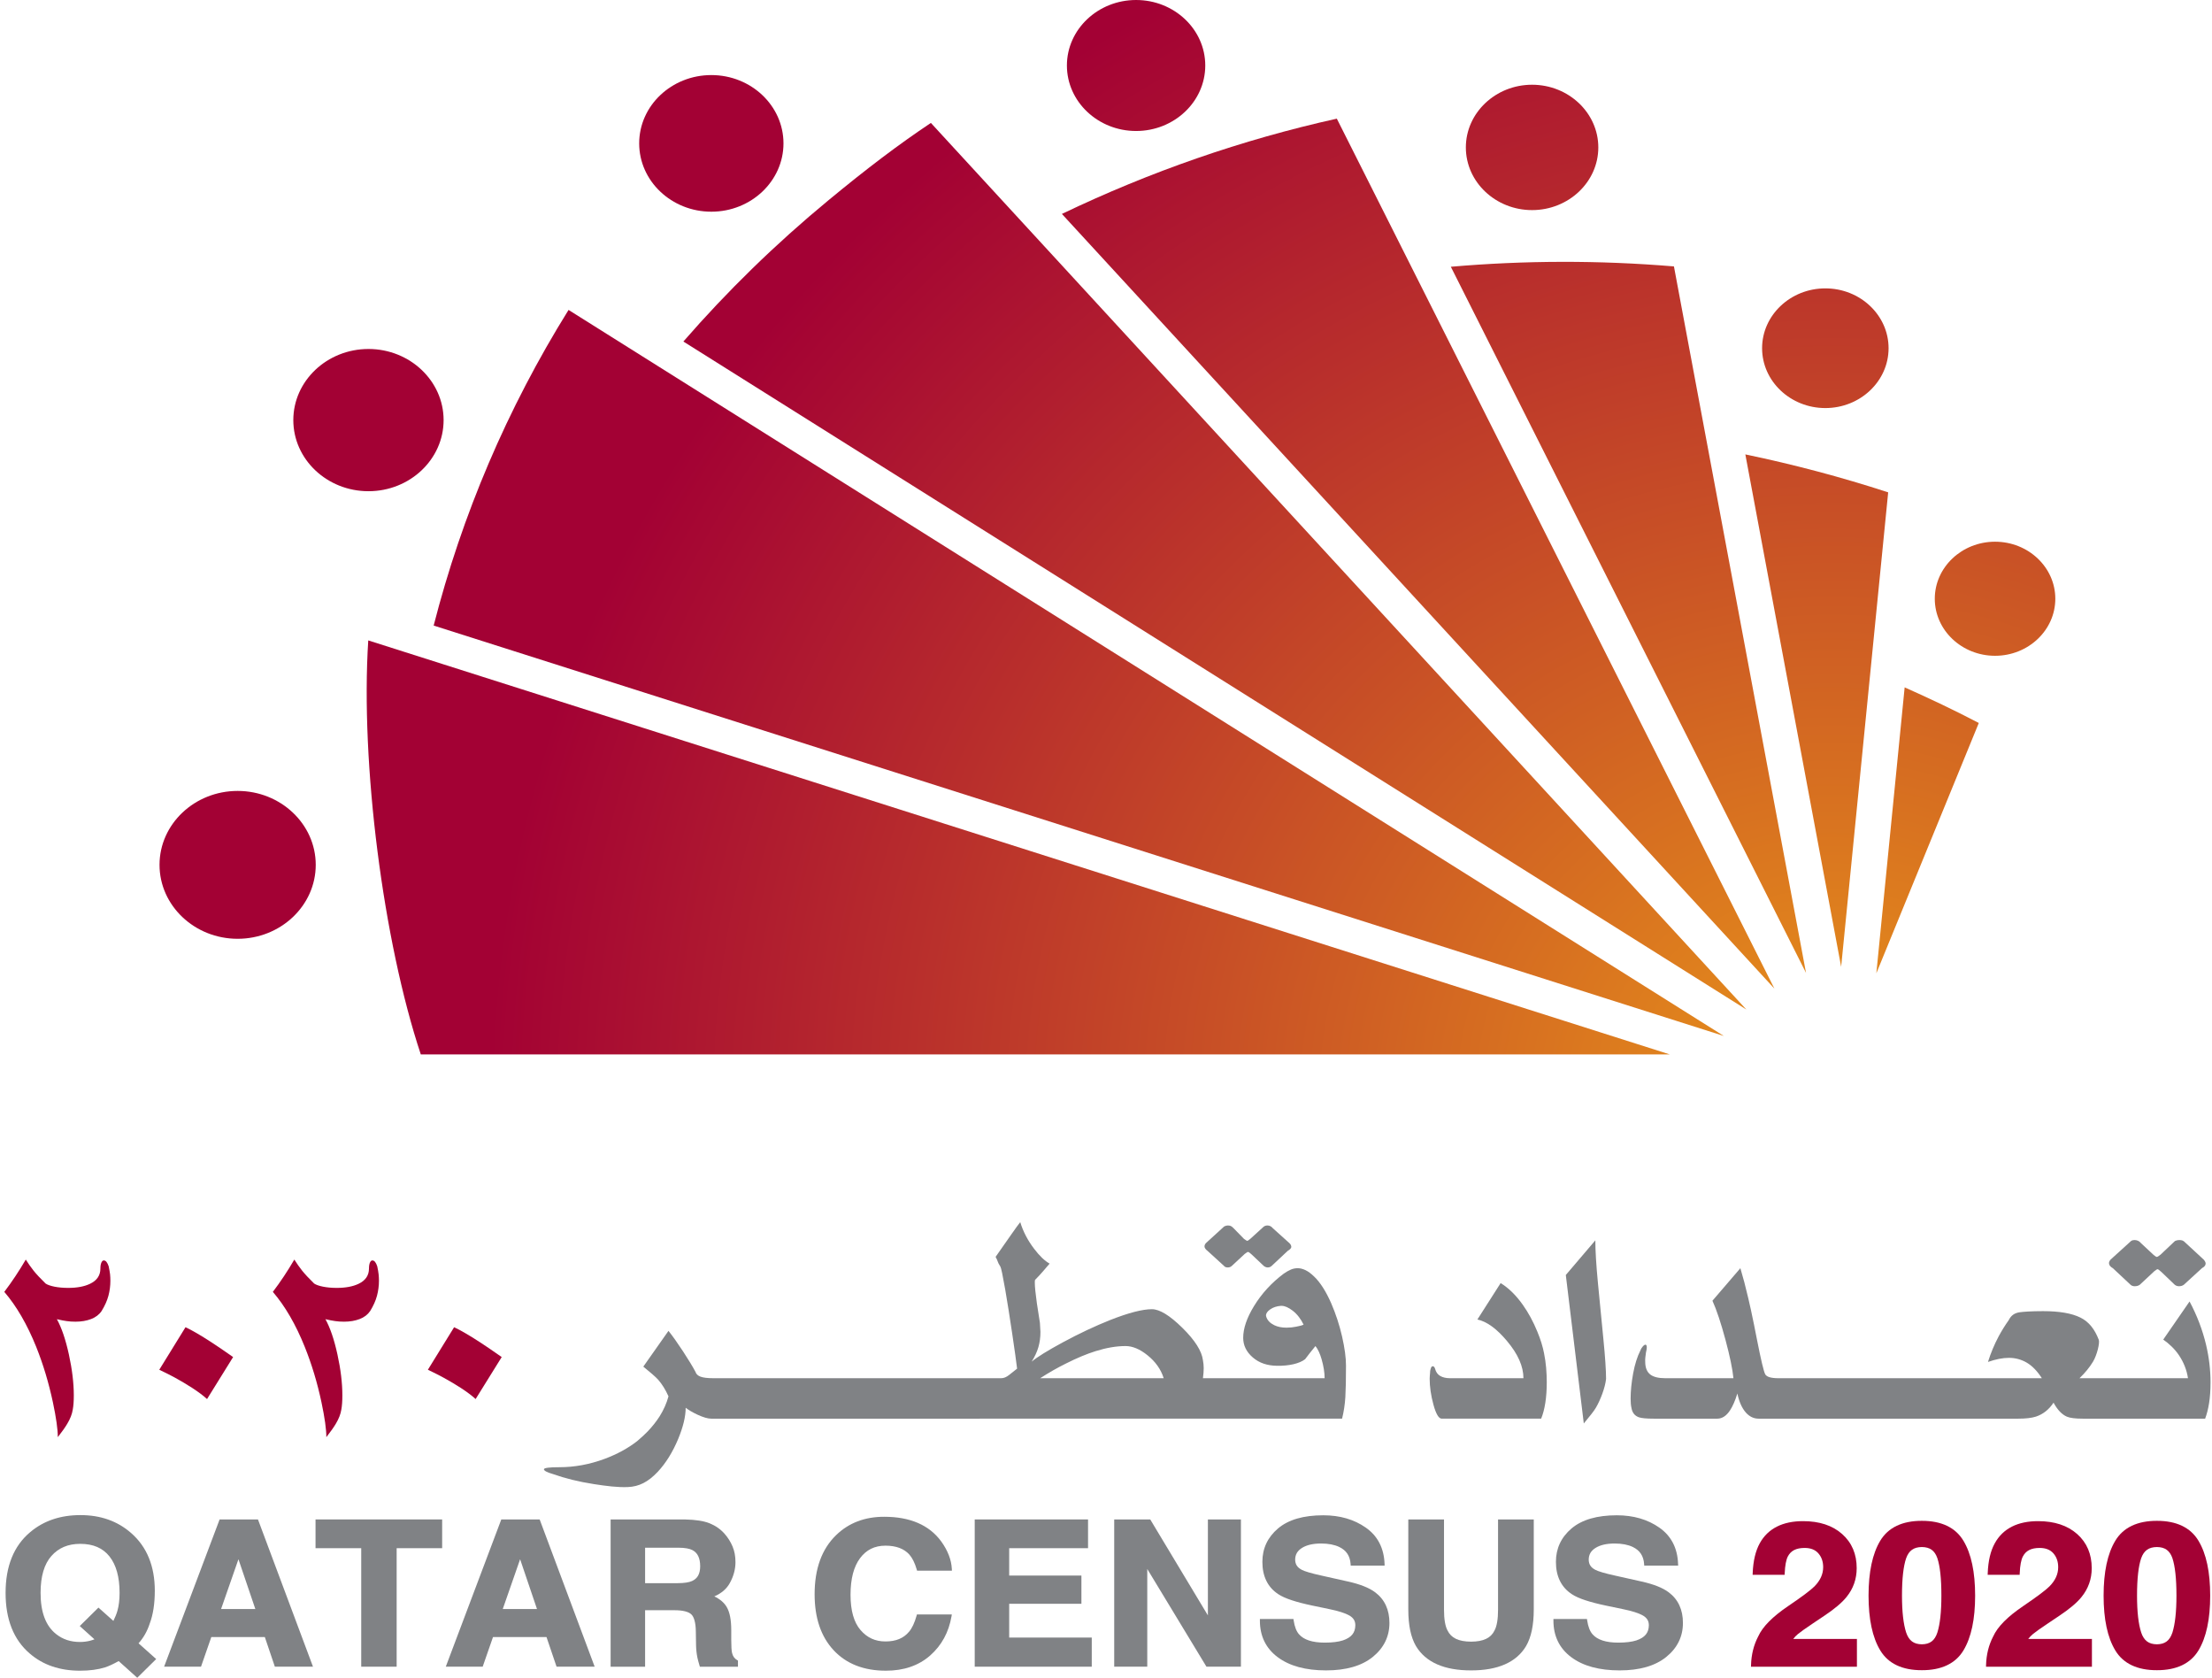 <svg width="211" height="160" viewBox="0 0 211 160" fill="none" xmlns="http://www.w3.org/2000/svg">
<path d="M14.285 154.822C14.606 153.973 14.765 152.934 14.766 151.704C14.767 149.362 14.016 147.513 12.509 146.198C11.206 145.055 9.587 144.485 7.674 144.489C5.779 144.485 4.174 145.024 2.892 146.102C1.313 147.417 0.531 149.372 0.533 151.905C0.531 154.423 1.293 156.366 2.831 157.683C4.094 158.78 5.708 159.328 7.632 159.326C8.55 159.326 9.344 159.22 10.018 159.01C10.392 158.888 10.829 158.682 11.319 158.408L13.092 160L14.899 158.216L13.216 156.714C13.68 156.196 14.044 155.571 14.285 154.822ZM8.588 156.47C8.281 156.547 7.96 156.587 7.626 156.587C6.732 156.587 5.984 156.336 5.348 155.83C4.375 155.059 3.871 153.767 3.871 151.906C3.869 150.321 4.226 149.149 4.904 148.385C5.591 147.611 6.491 147.229 7.653 147.229C8.896 147.231 9.806 147.628 10.442 148.427C11.079 149.23 11.407 150.384 11.407 151.905C11.407 152.566 11.337 153.14 11.197 153.625C11.123 153.896 10.988 154.222 10.816 154.578L9.391 153.308L7.608 155.068L9.011 156.334C8.849 156.392 8.703 156.443 8.588 156.47L8.63 156.619L8.588 156.47Z" fill="#808285"/>
<path d="M20.948 144.901L20.909 145.006L15.654 158.944H19.174L20.156 156.119H25.262L26.218 158.944H29.856L24.607 144.901H20.948ZM24.356 153.444H21.089L22.745 148.697L24.356 153.444Z" fill="#808285"/>
<path d="M30.098 144.901V147.643H34.457V158.944H37.836V147.643H42.176V144.901H42.012H30.098Z" fill="#808285"/>
<path d="M47.818 144.901L47.779 145.006L42.523 158.944H46.043L47.026 156.119H52.131L53.09 158.944H56.724L51.477 144.901H47.818ZM51.223 153.444H47.958L49.613 148.697L51.223 153.444Z" fill="#808285"/>
<path d="M69.83 157.632C69.781 157.432 69.753 157.007 69.753 156.387V155.465C69.753 154.487 69.615 153.75 69.314 153.242C69.064 152.823 68.663 152.492 68.138 152.239C68.797 151.959 69.301 151.538 69.616 150.969C69.974 150.321 70.156 149.651 70.156 148.973C70.156 148.417 70.065 147.917 69.875 147.473C69.691 147.035 69.437 146.633 69.122 146.275C68.734 145.832 68.258 145.501 67.701 145.274C67.133 145.044 66.352 144.925 65.353 144.904H65.35H58.246V158.946H61.535V153.559H64.333C65.158 153.557 65.693 153.712 65.944 153.954C66.197 154.186 66.367 154.739 66.375 155.599L66.395 156.876C66.403 157.286 66.445 157.69 66.525 158.083C66.568 158.279 66.633 158.526 66.726 158.831L66.761 158.946H70.393V158.449V158.359L70.314 158.315C70.061 158.166 69.905 157.951 69.83 157.632ZM61.535 147.598H64.718C65.325 147.598 65.768 147.68 66.041 147.823C66.531 148.075 66.786 148.558 66.79 149.365C66.784 150.103 66.531 150.534 66.021 150.77C65.736 150.903 65.269 150.978 64.635 150.978H61.535V147.598Z" fill="#808285"/>
<path d="M84.459 147.402C85.486 147.404 86.231 147.689 86.735 148.244C87.014 148.554 87.258 149.03 87.446 149.674L87.478 149.787H90.802L90.795 149.628C90.749 148.737 90.403 147.855 89.773 146.986C88.626 145.425 86.792 144.645 84.344 144.647C82.502 144.644 80.964 145.229 79.767 146.387C78.386 147.719 77.705 149.613 77.705 152.035C77.705 154.279 78.303 156.066 79.516 157.371C80.731 158.677 82.411 159.328 84.51 159.325C86.207 159.328 87.624 158.843 88.724 157.879C89.817 156.918 90.502 155.662 90.764 154.139L90.793 153.96H87.463L87.434 154.075C87.238 154.772 86.995 155.281 86.714 155.608C86.198 156.229 85.467 156.537 84.463 156.537C83.492 156.537 82.715 156.183 82.081 155.445C81.457 154.721 81.131 153.603 81.131 152.084C81.131 150.562 81.439 149.404 82.038 148.598C82.638 147.795 83.424 147.406 84.459 147.402Z" fill="#808285"/>
<path d="M96.265 152.945H103.155V150.253H96.265V147.643H103.787V147.49V144.901H92.977V158.944H104.141V156.166H96.265V152.945Z" fill="#808285"/>
<path d="M115.22 154.052L109.719 144.901H106.283V145.059V158.944H109.436V149.626L115.082 158.944H118.37V144.901H115.22V154.052Z" fill="#808285"/>
<path d="M128.601 150.825L126.055 150.255C125.079 150.043 124.437 149.847 124.17 149.704L124.168 149.701C123.74 149.475 123.552 149.181 123.544 148.738C123.549 148.25 123.752 147.899 124.189 147.621C124.631 147.342 125.237 147.197 126.018 147.197C126.72 147.197 127.293 147.311 127.75 147.527C128.428 147.854 128.777 148.375 128.832 149.156L128.841 149.303H132.076L132.072 149.144C132.019 147.648 131.419 146.477 130.287 145.685C129.164 144.896 127.803 144.505 126.229 144.505C124.351 144.505 122.904 144.917 121.906 145.763C120.917 146.603 120.416 147.676 120.417 148.944C120.414 150.323 120.927 151.379 121.952 152.04C122.569 152.444 123.638 152.791 125.194 153.118L126.765 153.445C127.674 153.628 128.334 153.842 128.729 154.07C129.108 154.299 129.281 154.582 129.283 154.988C129.276 155.708 128.918 156.157 128.096 156.437C127.667 156.575 127.093 156.649 126.374 156.649C125.177 156.649 124.372 156.376 123.915 155.857C123.668 155.583 123.491 155.139 123.399 154.527L123.379 154.397H123.238H120.18V154.55C120.179 156.016 120.749 157.198 121.882 158.039C123.017 158.884 124.558 159.297 126.493 159.297C128.385 159.297 129.876 158.876 130.941 158.018C131.996 157.166 132.537 156.069 132.537 154.773C132.537 153.519 132.081 152.525 131.174 151.849C130.587 151.411 129.73 151.078 128.601 150.825Z" fill="#808285"/>
<path d="M142.898 153.492C142.899 154.422 142.778 155.093 142.561 155.489L142.556 155.495H142.559C142.22 156.196 141.516 156.553 140.325 156.556C139.123 156.553 138.418 156.196 138.082 155.495L138.078 155.493L138.077 155.489C137.861 155.093 137.739 154.422 137.742 153.492V144.901H134.336V145.059V153.495C134.336 154.974 134.574 156.134 135.07 156.983C136.006 158.534 137.787 159.301 140.324 159.297C142.861 159.301 144.64 158.534 145.567 156.983C146.063 156.135 146.303 154.974 146.304 153.495V144.901H142.897V153.492H142.898Z" fill="#808285"/>
<path d="M156.602 150.825L154.055 150.255C153.08 150.043 152.439 149.847 152.17 149.704L152.167 149.701C151.741 149.475 151.552 149.181 151.546 148.738C151.551 148.25 151.751 147.899 152.19 147.621C152.632 147.342 153.238 147.197 154.02 147.197C154.717 147.197 155.298 147.311 155.751 147.527C156.426 147.854 156.774 148.375 156.831 149.156L156.84 149.303H160.077L160.069 149.144C160.02 147.648 159.419 146.477 158.287 145.685C157.161 144.896 155.804 144.505 154.228 144.505C152.352 144.505 150.905 144.917 149.904 145.763C148.917 146.603 148.415 147.676 148.418 148.944C148.414 150.323 148.93 151.379 149.953 152.04C150.569 152.444 151.641 152.791 153.191 153.118L154.763 153.445C155.674 153.628 156.335 153.842 156.729 154.07C157.109 154.299 157.279 154.582 157.282 154.988C157.275 155.708 156.917 156.157 156.095 156.437C155.668 156.575 155.092 156.649 154.372 156.649C153.178 156.649 152.372 156.376 151.914 155.857C151.669 155.583 151.488 155.139 151.398 154.527L151.379 154.397H151.238H148.18V154.55C148.178 156.016 148.751 157.198 149.883 158.039C151.014 158.884 152.559 159.297 154.494 159.297C156.386 159.297 157.875 158.876 158.939 158.018C159.994 157.166 160.536 156.069 160.532 154.773C160.536 153.519 160.081 152.525 159.174 151.849C158.589 151.411 157.731 151.078 156.602 150.825Z" fill="#808285"/>
<path d="M171.498 155.834C171.748 155.628 172.23 155.285 172.928 154.818L174.053 154.064C175.008 153.424 175.699 152.842 176.13 152.306C176.784 151.507 177.107 150.579 177.107 149.55C177.112 148.213 176.647 147.114 175.719 146.292C174.792 145.47 173.542 145.064 171.998 145.064C170.051 145.06 168.64 145.766 167.865 147.168C167.458 147.905 167.234 148.853 167.187 150.019L167.181 150.179H170.234L170.241 150.031C170.271 149.285 170.378 148.747 170.538 148.435C170.824 147.888 171.319 147.623 172.134 147.619C172.724 147.619 173.142 147.791 173.447 148.129C173.752 148.48 173.91 148.913 173.91 149.457C173.908 150.115 173.638 150.719 173.078 151.287C172.717 151.648 171.882 152.277 170.593 153.148C169.094 154.162 168.131 155.125 167.708 156.068L167.706 156.066C167.705 156.068 167.705 156.07 167.705 156.072C167.705 156.072 167.703 156.072 167.701 156.072L167.703 156.076C167.279 156.895 167.057 157.8 167.03 158.786L167.025 158.945H177.13V156.299H171.052C171.184 156.129 171.328 155.972 171.498 155.834Z" fill="#A30134"/>
<path d="M183.324 145.034C181.47 145.03 180.117 145.665 179.356 146.93C178.605 148.177 178.241 149.922 178.238 152.168C178.241 154.411 178.605 156.152 179.359 157.396C180.119 158.653 181.47 159.285 183.324 159.278C185.175 159.285 186.528 158.653 187.288 157.396C188.04 156.152 188.404 154.411 188.406 152.168C188.404 149.922 188.04 148.177 187.288 146.932C186.528 145.665 185.175 145.03 183.324 145.034ZM181.825 148.6C182.089 147.867 182.546 147.542 183.323 147.533C184.096 147.543 184.55 147.867 184.803 148.598C185.056 149.354 185.188 150.547 185.186 152.168C185.188 153.711 185.056 154.89 184.803 155.687C184.549 156.464 184.095 156.8 183.323 156.809C182.552 156.8 182.089 156.465 181.825 155.683C181.566 154.886 181.428 153.711 181.428 152.168C181.428 150.547 181.566 149.354 181.825 148.6Z" fill="#A30134"/>
<path d="M193.915 155.834C194.165 155.628 194.643 155.285 195.346 154.818L196.47 154.064C197.425 153.424 198.115 152.842 198.548 152.306C199.199 151.507 199.53 150.579 199.527 149.55C199.53 148.213 199.065 147.114 198.138 146.292C197.21 145.47 195.957 145.064 194.418 145.064C192.47 145.06 191.058 145.766 190.284 147.168C189.873 147.905 189.652 148.853 189.607 150.019L189.601 150.179H192.652L192.659 150.031C192.688 149.285 192.795 148.747 192.958 148.435C193.243 147.888 193.735 147.623 194.552 147.619C195.141 147.619 195.562 147.791 195.866 148.129C196.172 148.48 196.328 148.913 196.328 149.457C196.328 150.115 196.058 150.719 195.495 151.287C195.134 151.648 194.296 152.277 193.011 153.149C191.512 154.162 190.546 155.125 190.124 156.068V156.066C190.124 156.068 190.124 156.07 190.123 156.072C190.123 156.072 190.123 156.072 190.119 156.072V156.076C189.697 156.895 189.475 157.8 189.448 158.786L189.445 158.946H199.546V156.3H193.469C193.601 156.129 193.747 155.972 193.915 155.834Z" fill="#A30134"/>
<path d="M209.708 146.932C208.949 145.665 207.595 145.03 205.743 145.034C203.891 145.03 202.538 145.665 201.778 146.93C201.025 148.177 200.661 149.922 200.66 152.168C200.661 154.411 201.025 156.152 201.778 157.396C202.538 158.653 203.891 159.285 205.743 159.278C207.595 159.285 208.947 158.653 209.708 157.396C210.46 156.152 210.827 154.411 210.827 152.168C210.827 149.922 210.46 148.177 209.708 146.932ZM203.849 152.168C203.849 150.547 203.985 149.354 204.245 148.6C204.508 147.867 204.965 147.542 205.743 147.533C206.519 147.543 206.97 147.867 207.225 148.598C207.476 149.354 207.609 150.547 207.609 152.168C207.609 153.711 207.476 154.89 207.225 155.687C206.966 156.464 206.515 156.8 205.743 156.809C204.97 156.8 204.511 156.465 204.245 155.683H204.246C203.985 154.886 203.849 153.711 203.849 152.168Z" fill="#A30134"/>
<path d="M10.367 120.762C10.241 120.39 10.091 120.204 9.915 120.204C9.826 120.188 9.746 120.25 9.68 120.388C9.612 120.524 9.577 120.724 9.577 120.975C9.577 121.629 9.249 122.114 8.59 122.428C8.049 122.689 7.352 122.82 6.501 122.82C6.018 122.82 5.581 122.779 5.195 122.703C4.807 122.624 4.525 122.524 4.35 122.405C3.841 121.91 3.455 121.493 3.192 121.162C2.931 120.828 2.688 120.482 2.46 120.118C1.818 121.215 1.135 122.244 0.41 123.199C1.578 124.558 2.589 126.302 3.45 128.433C4.115 130.093 4.649 131.863 5.05 133.75C5.358 135.21 5.515 136.313 5.515 137.054C5.921 136.534 6.227 136.102 6.426 135.76C6.702 135.298 6.873 134.855 6.939 134.438C7.006 134.093 7.04 133.635 7.04 133.074C7.04 131.899 6.883 130.596 6.571 129.168C6.258 127.738 5.877 126.618 5.426 125.804C5.793 125.889 6.104 125.953 6.358 125.985C6.613 126.024 6.893 126.042 7.202 126.042C7.76 126.042 8.258 125.956 8.692 125.791C9.124 125.623 9.46 125.37 9.691 125.025C10 124.525 10.217 124.041 10.343 123.571C10.467 123.104 10.529 122.623 10.529 122.135C10.529 121.922 10.52 121.721 10.5 121.529C10.478 121.34 10.434 121.085 10.367 120.762Z" fill="#A30134"/>
<path d="M17.695 126.571L15.193 130.626C15.82 130.925 16.32 131.178 16.696 131.384C17.254 131.69 17.805 132.018 18.346 132.366C18.938 132.753 19.405 133.105 19.75 133.42L22.236 129.416C21.427 128.847 20.73 128.372 20.147 127.993C19.113 127.323 18.295 126.847 17.695 126.571Z" fill="#A30134"/>
<path d="M35.985 120.762C35.861 120.39 35.71 120.204 35.535 120.204C35.444 120.188 35.364 120.25 35.296 120.388C35.231 120.524 35.196 120.724 35.196 120.975C35.196 121.629 34.867 122.114 34.209 122.428C33.667 122.689 32.969 122.82 32.12 122.82C31.636 122.82 31.2 122.779 30.814 122.703C30.425 122.624 30.142 122.524 29.967 122.405C29.46 121.91 29.073 121.493 28.81 121.162C28.548 120.828 28.302 120.482 28.076 120.118C27.435 121.215 26.753 122.244 26.027 123.199C27.195 124.558 28.208 126.302 29.066 128.433C29.734 130.093 30.27 131.863 30.669 133.75C30.977 135.21 31.13 136.313 31.13 137.054C31.538 136.534 31.843 136.102 32.044 135.76C32.318 135.298 32.492 134.855 32.557 134.438C32.623 134.093 32.657 133.635 32.657 133.074C32.657 131.899 32.502 130.596 32.188 129.168C31.876 127.738 31.493 126.618 31.042 125.804C31.41 125.889 31.721 125.953 31.977 125.985C32.229 126.024 32.513 126.042 32.821 126.042C33.381 126.042 33.875 125.956 34.308 125.791C34.743 125.623 35.076 125.37 35.31 125.025C35.618 124.525 35.836 124.041 35.96 123.571C36.084 123.104 36.148 122.623 36.148 122.135C36.148 121.922 36.136 121.721 36.116 121.529C36.097 121.34 36.053 121.085 35.985 120.762Z" fill="#A30134"/>
<path d="M43.317 126.571L40.815 130.626C41.441 130.925 41.94 131.178 42.316 131.384C42.876 131.69 43.424 132.018 43.969 132.366C44.56 132.753 45.027 133.105 45.369 133.42L47.857 129.416C47.048 128.847 46.352 128.372 45.769 127.993C44.735 127.323 43.916 126.847 43.317 126.571Z" fill="#A30134"/>
<path d="M116.747 120.715C116.823 120.819 116.943 120.87 117.111 120.87C117.275 120.87 117.41 120.819 117.51 120.715L118.736 119.578C118.909 119.455 119.005 119.389 119.023 119.389C119.099 119.389 119.212 119.461 119.36 119.602L120.538 120.715C120.58 120.755 120.636 120.792 120.705 120.821C120.777 120.853 120.849 120.87 120.925 120.87C121.076 120.87 121.205 120.819 121.312 120.715L122.841 119.283C123.041 119.17 123.153 119.051 123.177 118.927C123.177 118.79 123.119 118.67 123.002 118.557L121.414 117.128C121.271 116.951 121.1 116.867 120.901 116.867C120.767 116.867 120.645 116.902 120.539 116.983L119.287 118.122C119.121 118.262 119.015 118.335 118.974 118.335C118.94 118.335 118.835 118.271 118.66 118.143L117.648 117.106C117.555 117.011 117.471 116.945 117.391 116.911C117.313 116.882 117.216 116.867 117.111 116.867C117.016 116.867 116.904 116.896 116.772 116.96L115.034 118.546C114.942 118.65 114.896 118.756 114.896 118.867C114.896 119.003 114.998 119.151 115.209 119.31L116.747 120.715Z" fill="#808285"/>
<path d="M93.456 135.29H94.43H114.257H115.872H128.019C128.184 134.629 128.287 133.942 128.331 133.239C128.373 132.532 128.393 131.526 128.393 130.224C128.393 129.473 128.268 128.551 128.019 127.453C127.767 126.356 127.421 125.3 126.979 124.28C126.48 123.145 125.937 122.295 125.354 121.737C125.07 121.46 124.796 121.258 124.536 121.131C124.271 121.005 124.025 120.942 123.79 120.942C123.557 120.942 123.339 120.986 123.134 121.073C122.929 121.158 122.703 121.29 122.453 121.462C121.301 122.325 120.358 123.349 119.626 124.541C118.933 125.669 118.587 126.683 118.587 127.584C118.587 128.302 118.891 128.927 119.505 129.454C120.117 129.984 120.883 130.234 121.801 130.248C122.958 130.268 123.957 130.038 124.492 129.62C124.725 129.293 125.145 128.782 125.479 128.366C125.713 128.658 125.908 129.076 126.066 129.62C126.259 130.298 126.354 130.901 126.354 131.433H115.872H114.746C114.794 131.084 114.82 130.766 114.82 130.472C114.82 130.221 114.794 129.966 114.746 129.717C114.636 128.84 113.982 127.807 112.781 126.625C111.58 125.444 110.613 124.852 109.881 124.852C108.979 124.852 107.657 125.193 105.913 125.878C104.464 126.456 102.953 127.163 101.385 128.011C99.925 128.8 98.932 129.416 98.407 129.855C98.709 129.377 98.922 128.914 99.051 128.47C99.179 128.03 99.246 127.546 99.246 127.015L99.196 126.152C99.046 125.202 98.951 124.586 98.907 124.293C98.775 123.358 98.709 122.701 98.709 122.315C98.709 122.173 98.717 122.085 98.734 122.056C99.016 121.769 99.266 121.505 99.478 121.255C99.691 121.006 99.904 120.755 100.122 120.504C99.653 120.243 99.162 119.773 98.646 119.093C98.037 118.296 97.594 117.448 97.32 116.548C97.143 116.769 96.861 117.157 96.468 117.721C95.492 119.108 94.993 119.824 94.969 119.862C95.075 120.054 95.142 120.197 95.168 120.295C95.193 120.394 95.28 120.562 95.428 120.797C95.496 120.893 95.651 121.63 95.893 123.014C96.092 124.174 96.311 125.555 96.55 127.158C96.789 128.762 96.944 129.882 97.019 130.521C96.759 130.725 96.503 130.928 96.249 131.131C95.995 131.333 95.747 131.433 95.505 131.433H94.417H93.455H69.021H68.219H68.026C67.476 131.433 67.074 131.38 66.818 131.285C66.56 131.185 66.401 131.034 66.343 130.83C66.077 130.331 65.682 129.678 65.156 128.875C64.627 128.069 64.165 127.417 63.766 126.917L61.365 130.328C61.99 130.84 62.529 131.291 62.779 131.573C63.154 132 63.483 132.529 63.766 133.163C63.59 133.815 63.306 134.455 62.914 135.079C62.606 135.558 62.229 136.038 61.777 136.512C61.51 136.786 61.181 137.092 60.789 137.424C59.914 138.108 58.871 138.679 57.663 139.128C56.235 139.657 54.801 139.92 53.356 139.92C52.399 139.92 51.905 139.984 51.883 140.112C51.883 140.254 52.169 140.407 52.745 140.573C53.888 140.981 55.188 141.304 56.649 141.531C57.856 141.72 58.934 141.852 59.875 141.814C60.959 141.774 61.822 141.33 62.741 140.361C63.516 139.53 64.166 138.484 64.692 137.224C65.169 136.071 65.406 135.08 65.406 134.251C65.689 134.473 66.069 134.694 66.543 134.915C67.085 135.165 67.52 135.291 67.846 135.291H68.22H69.594H93.456V135.29ZM123.646 126.518C123.35 126.581 123.041 126.613 122.716 126.613C122.264 126.613 121.877 126.535 121.551 126.376C121.168 126.187 120.863 125.917 120.764 125.489V125.445C120.764 125.243 120.901 125.052 121.175 124.861C121.45 124.672 121.784 124.563 122.177 124.532H122.252C122.553 124.532 122.903 124.685 123.305 124.991C123.745 125.33 124.091 125.794 124.348 126.323C124.174 126.41 123.944 126.456 123.646 126.518ZM99.22 131.433C100.047 130.902 100.864 130.436 101.673 130.036C102.707 129.513 103.653 129.118 104.513 128.85C105.546 128.528 106.498 128.366 107.364 128.366C108.031 128.366 108.729 128.658 109.454 129.241C110.222 129.856 110.738 130.587 111.004 131.433H99.22Z" fill="#808285"/>
<path d="M147.284 129.049C147.167 128.429 146.954 127.74 146.645 126.99C146.255 126.036 145.791 125.184 145.257 124.431C144.616 123.524 143.909 122.833 143.144 122.362L140.927 125.834C141.829 126.028 142.773 126.714 143.757 127.893C144.799 129.132 145.319 130.311 145.319 131.434H138.325C137.944 131.434 137.628 131.362 137.382 131.219C137.136 131.078 136.968 130.845 136.887 130.522C136.838 130.371 136.767 130.294 136.676 130.294C136.61 130.28 136.55 130.329 136.5 130.446C136.451 130.558 136.412 130.73 136.412 130.934C136.398 131.053 136.395 131.136 136.387 131.208C136.379 131.278 136.375 131.37 136.375 131.48C136.375 132.254 136.495 133.082 136.737 133.966C136.98 134.85 137.242 135.29 137.526 135.29H147.008C147.181 134.874 147.316 134.368 147.407 133.777C147.5 133.186 147.544 132.526 147.544 131.799C147.544 131.365 147.524 130.91 147.484 130.437C147.443 129.963 147.376 129.502 147.284 129.049Z" fill="#808285"/>
<path d="M152.426 122.367C152.258 120.615 152.177 119.258 152.177 118.286L149.361 121.589L151.076 135.747C151.683 135.023 152.068 134.527 152.224 134.256C152.659 133.522 153.115 132.33 153.201 131.499C153.201 130.7 153.115 129.417 152.94 127.647C152.762 125.873 152.59 124.113 152.426 122.367Z" fill="#808285"/>
<path d="M201.549 120.946L203.226 122.517C203.327 122.613 203.46 122.661 203.625 122.661C203.825 122.661 203.989 122.613 204.114 122.519L205.503 121.224C205.662 121.101 205.761 121.038 205.803 121.038C205.862 121.038 205.98 121.125 206.167 121.297L207.442 122.517C207.558 122.613 207.697 122.661 207.854 122.661C208.039 122.661 208.193 122.613 208.318 122.517L210.045 120.936C210.276 120.813 210.394 120.664 210.394 120.498C210.394 120.396 210.337 120.273 210.218 120.131L208.456 118.503C208.373 118.41 208.285 118.345 208.2 118.307C208.112 118.273 208.005 118.256 207.881 118.256C207.73 118.256 207.594 118.288 207.466 118.35L206.091 119.65C205.916 119.795 205.795 119.865 205.729 119.865C205.685 119.865 205.589 119.805 205.429 119.674L204.228 118.554C204.069 118.354 203.862 118.256 203.601 118.256C203.478 118.256 203.368 118.286 203.278 118.35L201.325 120.122C201.225 120.239 201.174 120.352 201.174 120.462C201.174 120.645 201.3 120.806 201.549 120.946Z" fill="#808285"/>
<path d="M192.519 135.291C193.238 135.291 193.799 135.225 194.21 135.093C194.883 134.87 195.442 134.43 195.885 133.765C196.26 134.453 196.685 134.897 197.16 135.101C197.46 135.229 197.964 135.291 198.677 135.291H199.812H201.802H210.345C210.504 134.874 210.631 134.381 210.721 133.814C210.813 133.244 210.86 132.581 210.86 131.822C210.86 130.641 210.717 129.448 210.435 128.248C210.092 126.814 209.566 125.437 208.859 124.115L206.349 127.75C206.908 128.137 207.44 128.643 207.831 129.217C208.298 129.903 208.589 130.643 208.709 131.433H201.802H199.812H198.362C198.896 130.919 199.324 130.397 199.651 129.856C200.035 129.217 200.308 128.059 200.201 127.774C199.819 126.778 199.275 126.058 198.449 125.651C197.623 125.241 196.435 125.037 194.884 125.037C193.758 125.037 193.019 125.094 192.656 125.143C192.155 125.218 191.832 125.445 191.606 125.902C191.255 126.395 190.935 126.911 190.643 127.454C190.233 128.227 189.894 129.038 189.63 129.882C189.988 129.757 190.337 129.659 190.674 129.591C191.013 129.523 191.331 129.491 191.631 129.491C192.241 129.491 192.804 129.644 193.325 129.946C193.848 130.252 194.329 130.745 194.771 131.434H169.653C168.952 131.434 168.531 131.312 168.387 131.066C168.247 130.822 167.984 129.725 167.6 127.774C167.499 127.292 167.405 126.809 167.314 126.33C167.113 125.332 166.929 124.489 166.763 123.794C166.513 122.719 166.262 121.769 166.012 120.941L163.348 124.043C163.739 124.902 164.156 126.155 164.598 127.796C165.014 129.353 165.266 130.564 165.35 131.434H158.849C158.206 131.434 157.737 131.317 157.434 131.092C157.1 130.839 156.935 130.427 156.935 129.857C156.926 129.749 156.93 129.613 156.946 129.455C156.962 129.298 156.985 129.141 157.007 128.981C157.06 128.766 157.085 128.61 157.085 128.507C157.085 128.326 157.043 128.235 156.959 128.235C156.884 128.235 156.795 128.297 156.691 128.42C156.585 128.542 156.513 128.665 156.471 128.794C156.172 129.387 155.942 130.114 155.783 130.983C155.624 131.85 155.543 132.649 155.543 133.374C155.543 133.746 155.571 134.037 155.62 134.251C155.697 134.719 155.934 135.021 156.336 135.161C156.584 135.246 157.056 135.291 157.747 135.291H163.811C164.268 135.291 164.673 135.03 165.024 134.5C165.281 134.113 165.514 133.576 165.725 132.89C165.89 133.676 166.163 134.288 166.538 134.713C166.888 135.1 167.291 135.291 167.75 135.291H169.15H192.519V135.291Z" fill="#808285"/>
<path d="M190.306 51.66C187.135 51.66 184.557 54.099 184.557 57.1C184.557 60.099 187.135 62.539 190.306 62.539C193.477 62.539 196.054 60.099 196.054 57.1C196.054 54.099 193.477 51.66 190.306 51.66Z" fill="url(#paint0_radial_4157_3979)"/>
<path d="M174.117 27.501C170.792 27.501 168.084 30.06 168.084 33.207C168.084 36.355 170.792 38.915 174.117 38.915C177.444 38.915 180.149 36.355 180.149 33.207C180.149 30.06 177.444 27.501 174.117 27.501Z" fill="url(#paint1_radial_4157_3979)"/>
<path d="M146.141 8.081C142.662 8.081 139.826 10.764 139.826 14.06C139.826 17.356 142.662 20.036 146.141 20.036C149.626 20.036 152.461 17.356 152.461 14.06C152.461 10.764 149.626 8.081 146.141 8.081Z" fill="url(#paint2_radial_4157_3979)"/>
<path d="M108.37 0C104.732 0 101.771 2.802 101.771 6.246C101.771 9.69 104.732 12.493 108.37 12.493C112.01 12.493 114.969 9.69 114.969 6.246C114.969 2.802 112.01 0 108.37 0Z" fill="url(#paint3_radial_4157_3979)"/>
<path d="M67.854 7.159C64.055 7.159 60.971 10.082 60.971 13.673C60.971 17.265 64.055 20.188 67.854 20.188C71.65 20.188 74.735 17.265 74.735 13.673C74.735 10.082 71.649 7.159 67.854 7.159Z" fill="url(#paint4_radial_4157_3979)"/>
<path d="M35.149 33.281C31.194 33.281 27.979 36.325 27.979 40.063C27.979 43.804 31.193 46.845 35.149 46.845C39.098 46.845 42.315 43.803 42.315 40.063C42.315 36.325 39.098 33.281 35.149 33.281Z" fill="url(#paint5_radial_4157_3979)"/>
<path d="M22.668 75.427C18.559 75.427 15.217 78.589 15.217 82.475C15.217 86.365 18.559 89.528 22.668 89.528C26.775 89.528 30.118 86.365 30.118 82.475C30.118 78.589 26.775 75.427 22.668 75.427Z" fill="url(#paint6_radial_4157_3979)"/>
<path d="M188.755 68.947C186.431 67.728 184.067 66.613 181.683 65.551L178.982 92.818L188.755 68.947Z" fill="url(#paint7_radial_4157_3979)"/>
<path d="M166.486 43.334L175.625 92.201L180.111 46.953C175.613 45.486 171.062 44.287 166.486 43.334Z" fill="url(#paint8_radial_4157_3979)"/>
<path d="M159.675 25.406C152.512 24.809 145.41 24.831 138.393 25.439L172.274 92.781L159.675 25.406Z" fill="url(#paint9_radial_4157_3979)"/>
<path d="M127.518 11.316C118.48 13.319 109.704 16.372 101.293 20.401L169.259 94.28L127.518 11.316Z" fill="url(#paint10_radial_4157_3979)"/>
<path d="M88.796 11.723C85.725 13.773 82.728 16.039 79.025 19.098C73.977 23.265 69.361 27.772 65.186 32.57L166.581 96.273L88.796 11.723Z" fill="url(#paint11_radial_4157_3979)"/>
<path d="M41.367 59.657L164.434 98.795L54.234 29.556C48.364 38.986 44.068 49.108 41.367 59.657Z" fill="url(#paint12_radial_4157_3979)"/>
<path d="M35.128 61.073C34.372 72.792 36.554 89.768 40.139 100.554H159.28L35.128 61.073Z" fill="url(#paint13_radial_4157_3979)"/>
<defs>
<radialGradient id="paint0_radial_4157_3979" cx="0" cy="0" r="1" gradientUnits="userSpaceOnUse" gradientTransform="translate(174.772 105.052) scale(127.866 121.011)">
<stop stop-color="#E8941A"/>
<stop offset="1" stop-color="#A30134"/>
</radialGradient>
<radialGradient id="paint1_radial_4157_3979" cx="0" cy="0" r="1" gradientUnits="userSpaceOnUse" gradientTransform="translate(174.772 105.043) scale(127.849 120.995)">
<stop stop-color="#E8941A"/>
<stop offset="1" stop-color="#A30134"/>
</radialGradient>
<radialGradient id="paint2_radial_4157_3979" cx="0" cy="0" r="1" gradientUnits="userSpaceOnUse" gradientTransform="translate(174.776 105.051) scale(127.865 121.011)">
<stop stop-color="#E8941A"/>
<stop offset="1" stop-color="#A30134"/>
</radialGradient>
<radialGradient id="paint3_radial_4157_3979" cx="0" cy="0" r="1" gradientUnits="userSpaceOnUse" gradientTransform="translate(174.766 105.054) scale(127.865 121.011)">
<stop stop-color="#E8941A"/>
<stop offset="1" stop-color="#A30134"/>
</radialGradient>
<radialGradient id="paint4_radial_4157_3979" cx="0" cy="0" r="1" gradientUnits="userSpaceOnUse" gradientTransform="translate(174.755 105.06) scale(127.859 121.005)">
<stop stop-color="#E8941A"/>
<stop offset="1" stop-color="#A30134"/>
</radialGradient>
<radialGradient id="paint5_radial_4157_3979" cx="0" cy="0" r="1" gradientUnits="userSpaceOnUse" gradientTransform="translate(174.777 105.052) scale(127.871 121.016)">
<stop stop-color="#E8941A"/>
<stop offset="1" stop-color="#A30134"/>
</radialGradient>
<radialGradient id="paint6_radial_4157_3979" cx="0" cy="0" r="1" gradientUnits="userSpaceOnUse" gradientTransform="translate(174.761 105.054) scale(127.857 121.003)">
<stop stop-color="#E8941A"/>
<stop offset="1" stop-color="#A30134"/>
</radialGradient>
<radialGradient id="paint7_radial_4157_3979" cx="0" cy="0" r="1" gradientUnits="userSpaceOnUse" gradientTransform="translate(174.773 105.052) scale(127.877 121.023)">
<stop stop-color="#E8941A"/>
<stop offset="1" stop-color="#A30134"/>
</radialGradient>
<radialGradient id="paint8_radial_4157_3979" cx="0" cy="0" r="1" gradientUnits="userSpaceOnUse" gradientTransform="translate(174.774 105.052) scale(127.868 121.014)">
<stop stop-color="#E8941A"/>
<stop offset="1" stop-color="#A30134"/>
</radialGradient>
<radialGradient id="paint9_radial_4157_3979" cx="0" cy="0" r="1" gradientUnits="userSpaceOnUse" gradientTransform="translate(174.771 105.052) scale(127.866 121.012)">
<stop stop-color="#E8941A"/>
<stop offset="1" stop-color="#A30134"/>
</radialGradient>
<radialGradient id="paint10_radial_4157_3979" cx="0" cy="0" r="1" gradientUnits="userSpaceOnUse" gradientTransform="translate(174.774 105.053) scale(127.865 121.011)">
<stop stop-color="#E8941A"/>
<stop offset="1" stop-color="#A30134"/>
</radialGradient>
<radialGradient id="paint11_radial_4157_3979" cx="0" cy="0" r="1" gradientUnits="userSpaceOnUse" gradientTransform="translate(174.773 105.052) scale(127.869 121.014)">
<stop stop-color="#E8941A"/>
<stop offset="1" stop-color="#A30134"/>
</radialGradient>
<radialGradient id="paint12_radial_4157_3979" cx="0" cy="0" r="1" gradientUnits="userSpaceOnUse" gradientTransform="translate(174.771 105.054) scale(127.869 121.015)">
<stop stop-color="#E8941A"/>
<stop offset="1" stop-color="#A30134"/>
</radialGradient>
<radialGradient id="paint13_radial_4157_3979" cx="0" cy="0" r="1" gradientUnits="userSpaceOnUse" gradientTransform="translate(174.772 105.054) scale(127.861 121.007)">
<stop stop-color="#E8941A"/>
<stop offset="1" stop-color="#A30134"/>
</radialGradient>
</defs>
</svg>
